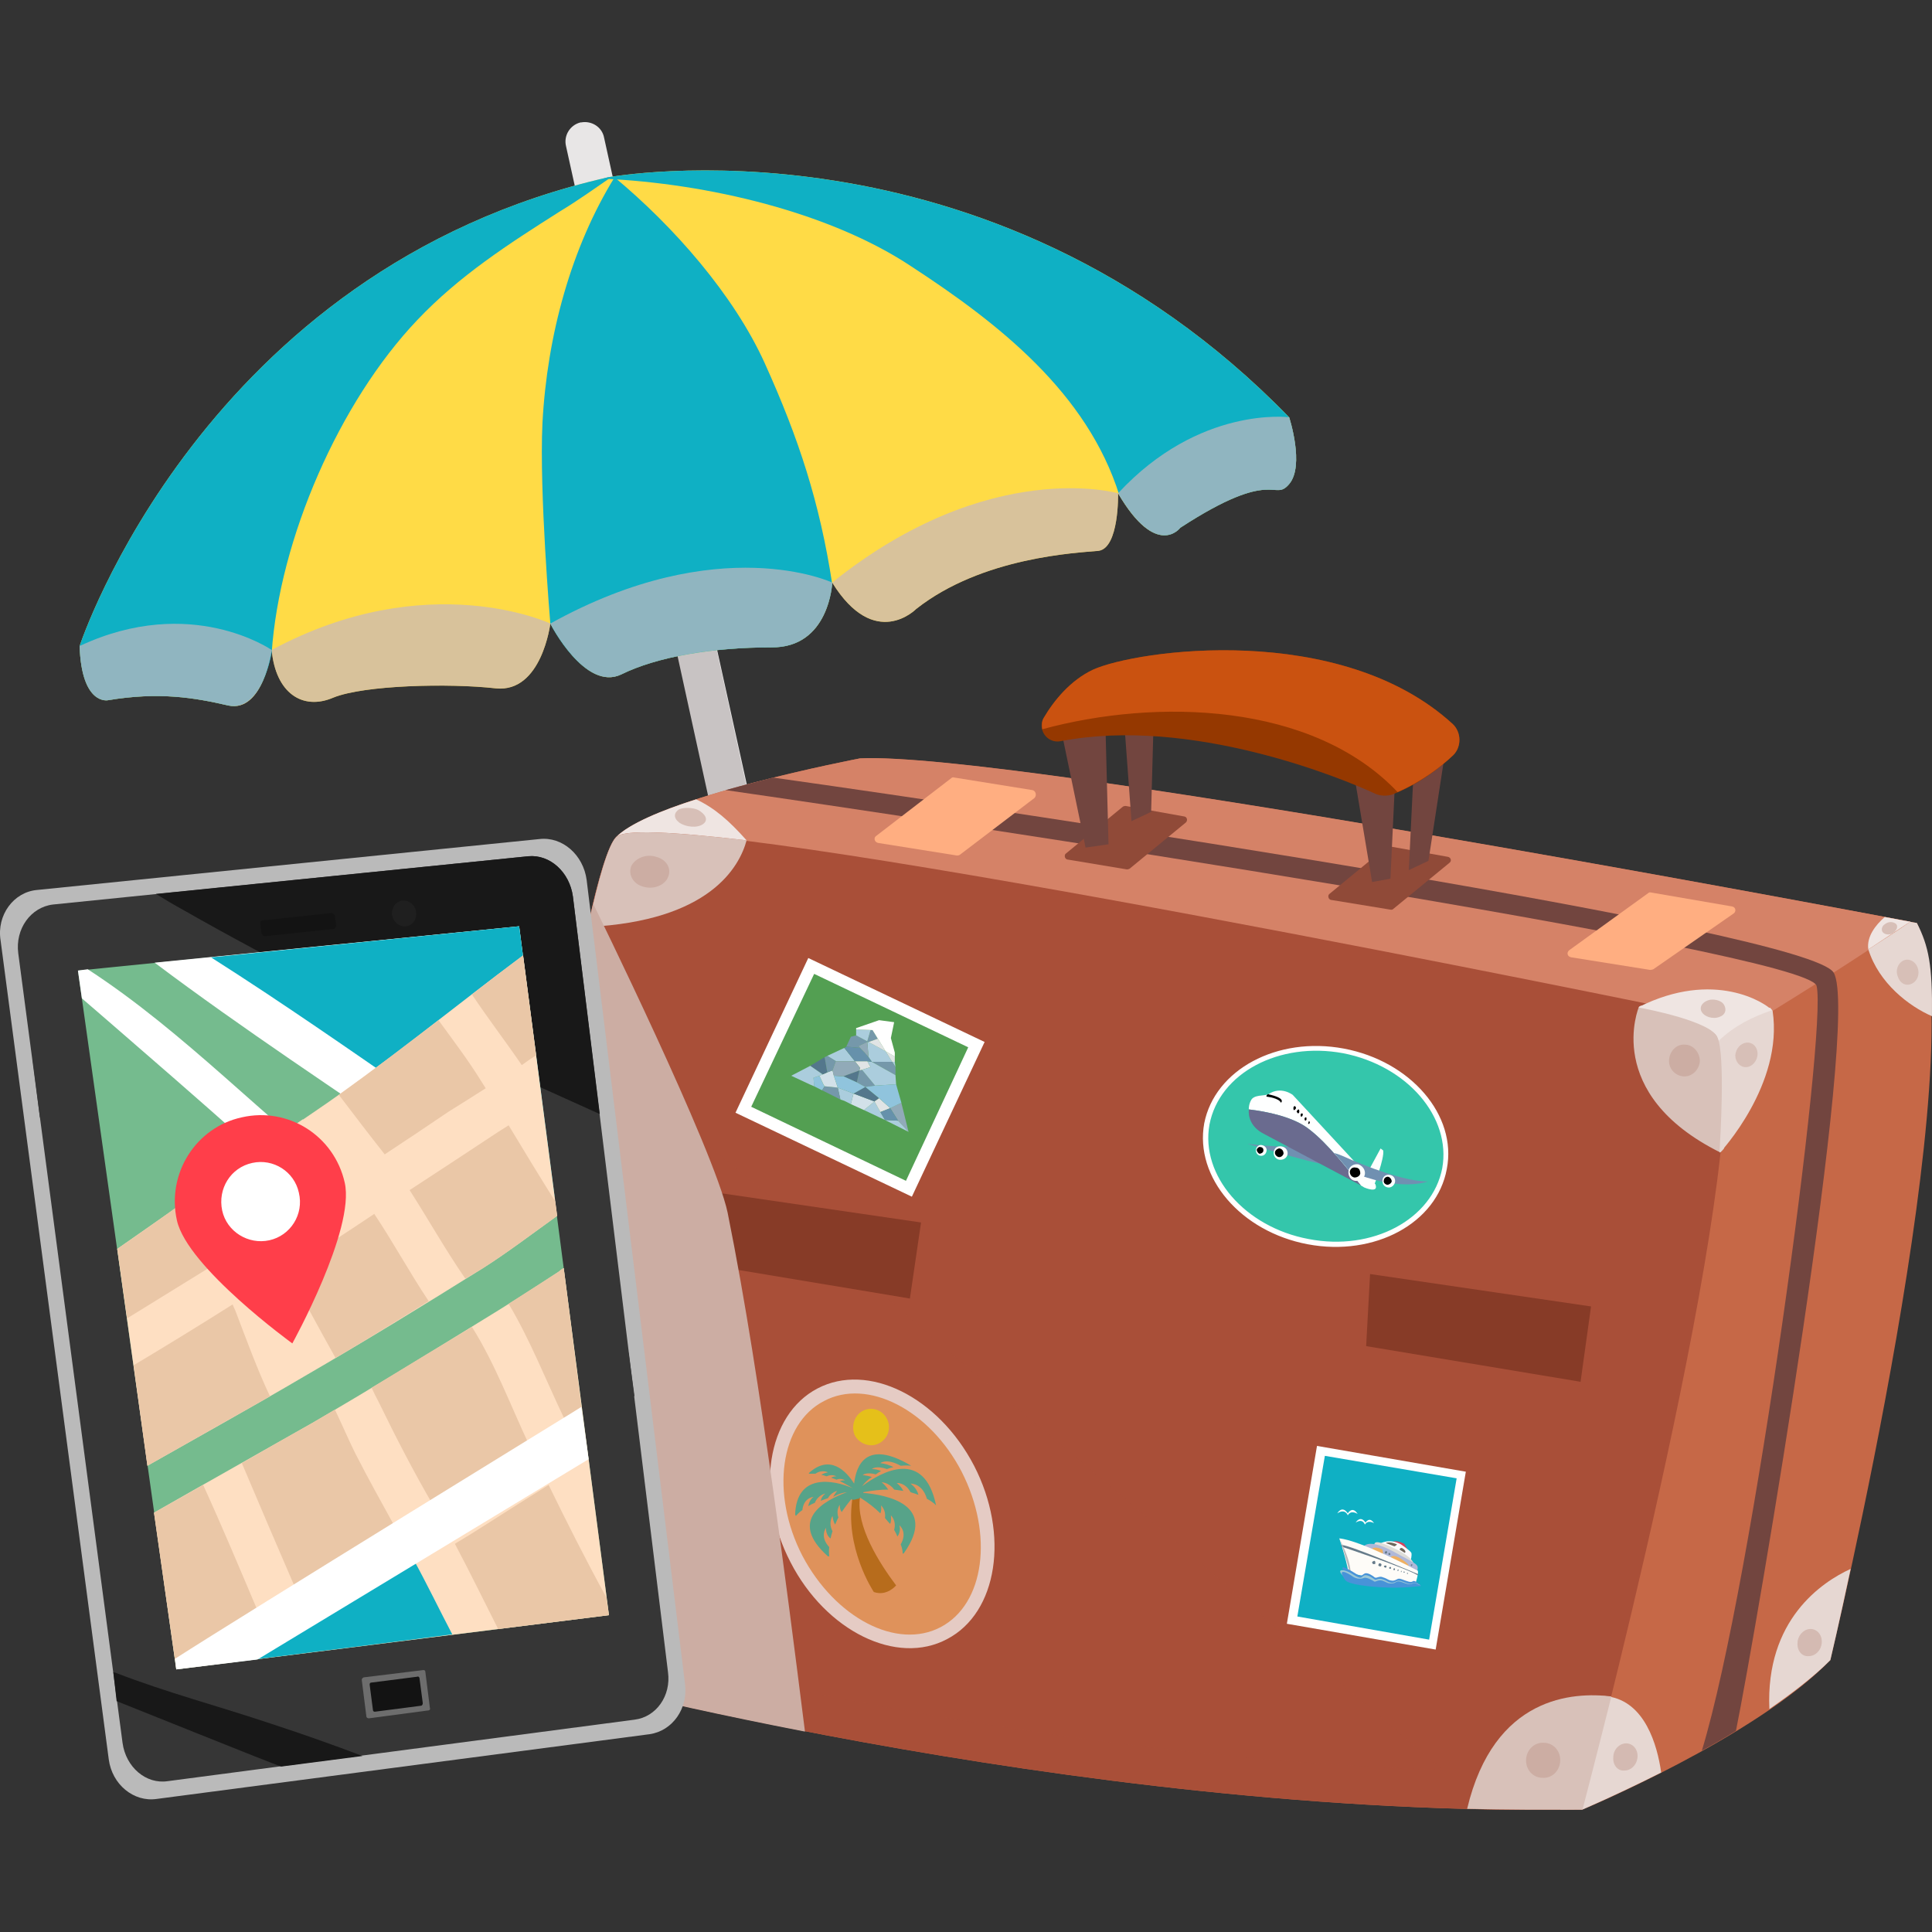 <svg width="52" height="52" viewBox="0 0 52 52" fill="none" xmlns="http://www.w3.org/2000/svg">
<rect x="0" y="0" width="52" height="52" fill="#333333" stroke="none"/>
<path d="M15.623 3.295H15.641C15.924 3.242 16.206 3.42 16.259 3.705L24.587 41.446H23.511L15.235 3.936C15.165 3.651 15.341 3.366 15.623 3.295Z" fill="#E8E6E6"/>
<g style="mix-blend-mode:multiply">
<path d="M19.559 23.706L17.247 13.136C17.6 13.047 17.935 12.869 18.218 12.602L20.582 23.403C20.229 23.486 19.888 23.587 19.559 23.706Z" fill="#C8C3C3"/>
</g>
<path d="M16.365 4.773C16.365 4.773 26.564 2.869 34.698 11.232C34.698 11.232 35.122 12.531 34.698 13.029C34.275 13.528 34.31 12.549 31.769 14.204C31.769 14.204 31.134 15.058 30.093 13.279C30.093 13.279 30.128 14.755 29.563 14.827C28.999 14.88 26.44 14.987 24.658 16.392C24.658 16.392 23.546 17.531 22.399 15.681C22.399 15.681 22.329 17.442 20.758 17.424C19.188 17.424 17.688 17.674 16.718 18.154C15.747 18.617 14.812 16.784 14.812 16.784C14.812 16.784 14.582 18.652 13.347 18.528C12.095 18.385 9.801 18.439 8.971 18.777C8.142 19.133 7.419 18.652 7.313 17.496C7.313 17.496 7.083 19.186 6.148 18.99C5.231 18.777 4.278 18.617 2.901 18.848C2.901 18.848 2.196 18.99 2.143 17.389C2.143 17.389 5.46 7.246 16.365 4.773Z" fill="#FFDB46"/>
<path d="M2.143 17.388C2.143 17.388 5.46 7.245 16.365 4.772C16.365 4.772 16.4 4.766 16.471 4.754C16.029 5.056 15.588 5.377 15.059 5.697C13.683 6.569 12.359 7.423 11.23 8.615C9.13 10.822 7.524 14.505 7.313 17.566C7.26 17.868 6.96 19.149 6.148 18.989C5.231 18.776 4.278 18.615 2.901 18.847C2.901 18.847 2.196 18.989 2.143 17.388Z" fill="#0FB0C4"/>
<path d="M16.541 4.773C18.129 6.09 19.753 7.941 20.582 9.773C21.5 11.802 22.064 13.528 22.399 15.716C22.382 15.93 22.205 17.442 20.758 17.425C19.188 17.425 17.688 17.674 16.718 18.154C15.765 18.599 14.847 16.873 14.812 16.784C14.812 16.784 14.512 13.243 14.6 11.393C14.724 9.026 15.377 6.659 16.541 4.773Z" fill="#0FB0C4"/>
<path d="M24.535 7.175C22.346 5.716 19.047 4.933 16.224 4.809C16.271 4.797 16.318 4.785 16.365 4.773C16.365 4.773 26.564 2.869 34.698 11.232C34.698 11.232 35.122 12.531 34.698 13.029C34.275 13.528 34.31 12.549 31.769 14.204C31.769 14.204 31.151 15.04 30.128 13.332C29.264 10.574 26.881 8.706 24.535 7.175Z" fill="#0FB0C4"/>
<g style="mix-blend-mode:multiply" opacity="0.7">
<path d="M2.143 17.388C5.142 15.982 7.313 17.495 7.313 17.495C7.313 17.495 7.083 19.185 6.148 18.989C5.231 18.776 4.278 18.616 2.901 18.847C2.901 18.847 2.196 18.989 2.143 17.388Z" fill="#C7B8BF"/>
<path d="M30.093 13.277C30.093 13.277 30.128 14.753 29.563 14.825C28.999 14.878 26.44 14.985 24.658 16.39C24.658 16.39 23.546 17.529 22.399 15.679C26.634 12.28 30.093 13.277 30.093 13.277Z" fill="#C7B8BF"/>
<path d="M34.698 11.231C34.698 11.231 35.122 12.53 34.698 13.028C34.275 13.527 34.31 12.548 31.769 14.203C31.769 14.203 31.134 15.057 30.093 13.277C32.281 10.911 34.698 11.231 34.698 11.231Z" fill="#C7B8BF"/>
<path d="M22.4 15.68C22.4 15.68 22.329 17.441 20.759 17.423C19.189 17.423 17.689 17.672 16.718 18.153C15.748 18.616 14.812 16.783 14.812 16.783C19.365 14.256 22.4 15.68 22.4 15.68Z" fill="#C7B8BF"/>
<path d="M14.812 16.782C14.812 16.782 14.582 18.651 13.347 18.526C12.094 18.384 9.8 18.437 8.971 18.775C8.142 19.131 7.418 18.651 7.312 17.494C11.512 15.234 14.812 16.782 14.812 16.782Z" fill="#C7B8BF"/>
</g>
<path d="M23.148 20.412C23.148 20.412 17.643 21.462 16.584 22.53C15.525 23.597 13.073 41.338 14.22 44.915C14.22 44.915 28.883 48.936 42.593 48.705C42.593 48.705 47.251 46.765 49.263 44.683C49.263 44.683 53.233 28.135 51.592 24.843C51.592 24.843 27.348 20.217 23.148 20.412Z" fill="#C66847"/>
<path d="M16.231 29.576C20.589 31.569 25.089 33.917 29.906 34.469C32.447 34.772 35.517 35.074 37.829 33.722C39.664 32.672 41.305 31.337 43.069 30.145C45.734 28.348 48.733 26.675 51.416 24.807C49.245 24.398 27.136 20.216 23.148 20.412C23.148 20.412 17.643 21.462 16.584 22.529C16.196 22.921 15.596 25.679 15.066 29.149C15.466 29.267 15.855 29.41 16.231 29.576Z" fill="#D58267"/>
<path d="M16.584 22.529C15.525 23.597 13.073 41.338 14.22 44.914C14.22 44.914 28.883 48.936 42.593 48.704C42.593 48.704 46.846 32.636 46.404 28.295C46.352 27.779 45.981 27.352 45.469 27.245C41.199 26.373 17.555 21.569 16.584 22.529Z" fill="#A94F38"/>
<path d="M38.888 31.461C38.623 32.884 36.983 33.756 35.218 33.418C33.453 33.098 32.218 31.674 32.483 30.251C32.748 28.827 34.389 27.955 36.153 28.294C37.935 28.614 39.135 30.037 38.888 31.461Z" fill="#34C6AB"/>
<path fill-rule="evenodd" clip-rule="evenodd" d="M35.2 33.49C33.4 33.152 32.148 31.693 32.412 30.234C32.695 28.793 34.371 27.885 36.171 28.223C37.971 28.561 39.223 30.02 38.941 31.462C38.676 32.921 37 33.828 35.2 33.49ZM36.153 28.348C34.424 28.027 32.818 28.881 32.553 30.269C32.306 31.64 33.506 33.027 35.218 33.348C36.947 33.686 38.553 32.814 38.818 31.444C39.065 30.074 37.882 28.686 36.153 28.348Z" fill="white"/>
<path d="M35.077 30.875C35.077 30.875 34.265 30.875 33.577 30.786C33.577 30.786 35.2 31.267 35.624 31.338L35.077 30.875Z" fill="#7090B1"/>
<path d="M36.982 31.908C36.982 31.908 37.265 31.178 37.229 30.965L37.159 30.911L36.735 31.694L36.982 31.908Z" fill="#FEFFFF"/>
<path d="M33.611 29.86C33.611 29.718 33.664 29.629 33.664 29.629C33.735 29.451 34.035 29.504 34.141 29.451C34.476 29.22 34.794 29.469 34.794 29.469C35.111 29.807 37.017 31.871 37.017 31.871C37.123 32.138 36.717 31.96 36.717 31.96L36.629 31.907C36.258 31.462 35.746 30.785 35.235 30.394C34.811 30.056 34.07 29.914 33.611 29.86Z" fill="#FEFFFF"/>
<path d="M35.235 30.393C35.747 30.785 36.259 31.461 36.629 31.906L34.018 30.518C33.665 30.34 33.594 30.055 33.612 29.86C34.071 29.913 34.812 30.055 35.235 30.393Z" fill="#6A6B8F"/>
<path d="M36.118 31.105C36.788 31.408 37.812 31.799 38.429 31.799C38.429 31.799 37.671 32.102 36.312 31.515C36.189 31.355 36.047 31.194 35.906 31.034C35.965 31.046 36.036 31.07 36.118 31.105Z" fill="#7090B1"/>
<path d="M34.124 29.521C34.124 29.521 34.424 29.557 34.477 29.681C34.477 29.681 34.636 29.557 34.124 29.45C34.124 29.45 34.036 29.521 34.124 29.521Z" fill="#010101"/>
<path d="M36.295 31.516C36.277 31.64 36.348 31.765 36.471 31.782C36.595 31.8 36.718 31.729 36.736 31.605C36.754 31.48 36.665 31.373 36.559 31.338C36.436 31.32 36.312 31.391 36.295 31.516Z" fill="#FEFFFF"/>
<path d="M36.33 31.533C36.33 31.604 36.365 31.675 36.454 31.693C36.524 31.693 36.595 31.658 36.612 31.587C36.612 31.497 36.577 31.426 36.489 31.426C36.418 31.409 36.348 31.444 36.33 31.533Z" fill="#010101"/>
<path d="M37.211 31.746C37.194 31.853 37.247 31.942 37.352 31.96C37.441 31.977 37.529 31.906 37.547 31.817C37.564 31.728 37.511 31.639 37.406 31.622C37.317 31.604 37.229 31.657 37.211 31.746Z" fill="#FEFFFF"/>
<path d="M37.247 31.764C37.229 31.818 37.264 31.871 37.335 31.889C37.388 31.889 37.441 31.853 37.458 31.8C37.458 31.747 37.423 31.693 37.37 31.675C37.317 31.658 37.247 31.711 37.247 31.764Z" fill="#010101"/>
<path d="M34.283 30.998C34.265 31.105 34.336 31.194 34.424 31.212C34.53 31.23 34.636 31.176 34.654 31.069C34.671 30.963 34.601 30.874 34.495 30.856C34.389 30.838 34.301 30.892 34.283 30.998Z" fill="#FEFFFF"/>
<path d="M34.318 30.998C34.3 31.069 34.353 31.123 34.406 31.14C34.477 31.158 34.53 31.105 34.547 31.052C34.547 30.98 34.512 30.927 34.441 30.909C34.389 30.909 34.336 30.945 34.318 30.998Z" fill="#010101"/>
<path d="M33.806 30.928C33.788 31.017 33.841 31.088 33.912 31.105C34 31.123 34.071 31.07 34.089 30.981C34.106 30.91 34.053 30.839 33.965 30.821C33.894 30.803 33.824 30.856 33.806 30.928Z" fill="#FEFFFF"/>
<path d="M33.824 30.946C33.824 30.982 33.859 31.035 33.895 31.053C33.948 31.053 34.001 31.017 34.001 30.982C34.018 30.928 33.983 30.875 33.93 30.875C33.895 30.857 33.842 30.892 33.824 30.946Z" fill="#010101"/>
<path d="M34.812 29.825C34.812 29.843 34.812 29.878 34.83 29.878C34.848 29.878 34.865 29.86 34.883 29.825C34.883 29.807 34.865 29.771 34.848 29.771C34.83 29.771 34.812 29.789 34.812 29.825Z" fill="#010101"/>
<path d="M34.9 29.914C34.9 29.931 34.918 29.949 34.936 29.967C34.953 29.967 34.971 29.949 34.971 29.914C34.971 29.896 34.971 29.878 34.953 29.86C34.936 29.86 34.918 29.878 34.9 29.914Z" fill="#010101"/>
<path d="M35.006 30.002C35.006 30.02 35.006 30.055 35.023 30.055C35.041 30.055 35.059 30.037 35.059 30.02C35.076 29.984 35.059 29.967 35.041 29.967C35.023 29.967 35.006 29.984 35.006 30.002Z" fill="#010101"/>
<path d="M35.112 30.108C35.112 30.126 35.112 30.144 35.13 30.162C35.148 30.162 35.165 30.144 35.165 30.126C35.165 30.091 35.165 30.073 35.148 30.073C35.13 30.073 35.112 30.091 35.112 30.108Z" fill="#010101"/>
<path d="M35.218 30.216C35.206 30.228 35.206 30.239 35.218 30.251C35.236 30.251 35.253 30.234 35.253 30.216C35.253 30.198 35.253 30.181 35.235 30.181C35.218 30.181 35.218 30.198 35.218 30.216Z" fill="#010101"/>
<path d="M38.553 44.256L34.759 43.597L35.553 39.042L39.329 39.7L38.553 44.256Z" fill="#0FB0C4"/>
<path fill-rule="evenodd" clip-rule="evenodd" d="M38.641 44.398L34.636 43.704L35.447 38.917L39.453 39.611L38.641 44.398ZM34.918 43.508L38.465 44.131L39.206 39.789L35.659 39.184L34.918 43.508Z" fill="white"/>
<path d="M35.994 40.732C35.994 40.732 36.118 40.5 36.276 40.732C36.276 40.732 36.4 40.518 36.541 40.749C36.541 40.749 36.365 40.625 36.276 40.785C36.276 40.785 36.206 40.589 35.994 40.732Z" fill="white"/>
<path d="M36.488 40.981C36.488 40.981 36.612 40.767 36.753 40.981C36.753 40.981 36.859 40.803 36.982 40.998C36.982 40.998 36.824 40.892 36.735 41.034C36.735 41.034 36.682 40.856 36.488 40.981Z" fill="white"/>
<path d="M37.458 41.513C37.458 41.513 37.546 41.424 37.793 41.549L37.952 41.816C37.952 41.816 37.723 41.584 37.458 41.513Z" fill="#D8415B"/>
<path d="M37.141 41.549C37.141 41.549 37.388 41.389 37.705 41.566C37.705 41.566 37.952 41.727 37.988 41.798C38.005 41.869 37.97 41.993 37.97 41.993C37.97 41.993 37.282 41.566 37.141 41.549Z" fill="#FCFBFC"/>
<path d="M38.041 42.207C38.041 42.207 38.2 42.011 37.6 41.709C36.982 41.406 37 41.513 36.982 41.602C36.982 41.602 37.829 41.833 38.041 42.207Z" fill="#DEDDD7"/>
<path d="M36.682 41.656C36.682 41.656 36.77 41.371 37.476 41.745C38.181 42.136 38.181 42.083 38.146 42.296L36.682 41.656Z" fill="#AFB8D8"/>
<path d="M37.423 41.922C37.423 41.922 37.476 41.798 37.74 41.976C38.005 42.154 37.882 42.154 37.882 42.154L37.423 41.922Z" fill="#EFB062"/>
<path d="M36.911 41.709C36.911 41.709 36.964 41.584 37.211 41.709L37.229 41.833L36.911 41.709Z" fill="#EFB062"/>
<path d="M36.047 41.406C36.047 41.406 36.241 41.976 36.294 42.331C36.294 42.331 37.476 42.598 38.094 42.634C38.094 42.634 38.182 42.367 38.164 42.278C38.164 42.278 36.629 41.46 36.047 41.406Z" fill="#FEFCF8"/>
<path d="M37.176 42.135C37.176 42.153 37.159 42.171 37.124 42.153C37.106 42.153 37.088 42.135 37.106 42.1C37.106 42.083 37.141 42.065 37.159 42.083C37.176 42.083 37.194 42.118 37.176 42.135Z" fill="#667B8A"/>
<path d="M37.018 42.081C37.018 42.099 36.983 42.099 36.965 42.099C36.947 42.099 36.93 42.064 36.93 42.046C36.947 42.028 36.965 42.011 37 42.011C37.018 42.028 37.018 42.046 37.018 42.081Z" fill="#667B8A"/>
<path d="M37.441 42.206C37.441 42.224 37.423 42.224 37.405 42.224C37.394 42.224 37.388 42.212 37.388 42.189C37.405 42.189 37.405 42.171 37.423 42.171C37.441 42.188 37.441 42.188 37.441 42.206Z" fill="#667B8A"/>
<path d="M37.423 41.833C37.423 41.851 37.405 41.851 37.388 41.851C37.37 41.851 37.37 41.833 37.37 41.816C37.37 41.798 37.388 41.798 37.405 41.798C37.417 41.81 37.423 41.821 37.423 41.833Z" fill="#667B8A"/>
<path d="M37.318 42.171C37.318 42.189 37.282 42.206 37.282 42.189C37.265 42.189 37.247 42.171 37.247 42.153C37.265 42.136 37.282 42.136 37.3 42.136C37.318 42.136 37.318 42.153 37.318 42.171Z" fill="#667B8A"/>
<path d="M37.547 42.242C37.547 42.26 37.529 42.26 37.512 42.26C37.5 42.248 37.5 42.236 37.512 42.224C37.512 42.213 37.518 42.207 37.529 42.207C37.547 42.224 37.547 42.224 37.547 42.242Z" fill="#667B8A"/>
<path d="M38.006 42.135C38.006 42.153 38.006 42.153 37.988 42.153C37.971 42.135 37.971 42.135 37.971 42.117C37.983 42.105 37.994 42.1 38.006 42.1C38.018 42.111 38.018 42.123 38.006 42.135Z" fill="#667B8A"/>
<path d="M37.635 42.278C37.635 42.278 37.635 42.278 37.617 42.278C37.605 42.278 37.605 42.272 37.617 42.26C37.617 42.248 37.623 42.242 37.635 42.242C37.647 42.254 37.647 42.266 37.635 42.278Z" fill="#667B8A"/>
<path d="M37.724 42.296C37.724 42.314 37.724 42.314 37.706 42.314C37.706 42.302 37.706 42.296 37.706 42.296C37.706 42.284 37.712 42.278 37.724 42.278C37.724 42.278 37.724 42.284 37.724 42.296Z" fill="#667B8A"/>
<path d="M37.776 42.313C37.776 42.325 37.782 42.331 37.794 42.331C37.794 42.331 37.8 42.325 37.812 42.313C37.812 42.313 37.806 42.307 37.794 42.296C37.782 42.296 37.776 42.301 37.776 42.313Z" fill="#667B8A"/>
<path d="M37.864 42.349C37.864 42.349 37.87 42.355 37.882 42.366C37.882 42.366 37.888 42.361 37.9 42.349C37.9 42.349 37.894 42.343 37.882 42.331C37.882 42.331 37.876 42.337 37.864 42.349Z" fill="#667B8A"/>
<path d="M37.67 41.709C37.67 41.709 37.688 41.62 37.776 41.691C37.864 41.762 37.811 41.797 37.811 41.797L37.67 41.709Z" fill="#6F675B"/>
<path d="M37.6 41.566C37.6 41.566 37.406 41.477 37.3 41.531L37.529 41.62C37.529 41.62 37.582 41.602 37.6 41.566Z" fill="#6F675B"/>
<path d="M37.335 41.798C37.318 41.816 37.3 41.816 37.282 41.816C37.282 41.798 37.265 41.78 37.265 41.78C37.282 41.763 37.3 41.745 37.318 41.745C37.335 41.763 37.335 41.78 37.335 41.798Z" fill="#667B8A"/>
<path d="M36.117 41.584H36.1L36.117 41.637H36.135C36.135 41.637 37.864 42.207 38.164 42.403V42.367C38.164 42.367 36.329 41.584 36.117 41.584Z" fill="#667B8A"/>
<path d="M36.065 41.441C36.065 41.441 36.188 41.673 36.276 41.94C36.312 42.046 36.364 42.278 36.347 42.313C36.329 42.349 36.312 42.278 36.259 42.064C36.223 41.94 36.135 41.637 36.065 41.441Z" fill="#B6B9BC"/>
<path d="M38.235 42.67C38.235 42.67 36.559 42.741 36.206 42.314C36.012 42.1 36.224 42.189 36.453 42.332C36.665 42.474 36.647 42.385 36.735 42.35C36.806 42.314 36.965 42.421 37 42.456C37.053 42.492 37.124 42.403 37.229 42.456C37.353 42.492 37.371 42.545 37.494 42.545C37.618 42.528 37.6 42.456 37.741 42.51C37.882 42.563 37.971 42.599 38.023 42.563C38.076 42.51 38.235 42.67 38.235 42.67Z" fill="#4893D8"/>
<path d="M38.235 42.67C38.235 42.67 36.541 42.848 36.135 42.403C35.941 42.19 36.224 42.243 36.435 42.386C36.665 42.528 36.629 42.439 36.718 42.403C36.806 42.368 36.947 42.475 37 42.51C37.035 42.546 37.088 42.457 37.229 42.51C37.335 42.546 37.37 42.599 37.476 42.599C37.6 42.581 37.582 42.51 37.741 42.564C37.882 42.617 37.953 42.653 38.006 42.617C38.076 42.564 38.235 42.67 38.235 42.67Z" fill="#9AC8D6"/>
<path d="M38.252 42.687C38.252 42.687 37.741 42.758 37.176 42.722C36.876 42.705 36.294 42.651 36.206 42.527C35.959 42.171 36.276 42.331 36.417 42.438C36.505 42.491 36.611 42.509 36.7 42.473C36.77 42.438 36.929 42.527 36.982 42.562C37.017 42.598 37.07 42.509 37.211 42.544C37.317 42.58 37.352 42.633 37.476 42.616C37.582 42.616 37.564 42.527 37.723 42.58C37.864 42.633 37.97 42.669 38.023 42.616C38.076 42.58 38.252 42.687 38.252 42.687Z" fill="#4893D8"/>
<path d="M25.407 43.955C24.137 44.631 22.355 43.741 21.437 41.962C20.519 40.182 20.819 38.207 22.09 37.531C23.36 36.873 25.142 37.763 26.06 39.542C26.978 41.304 26.678 43.279 25.407 43.955Z" fill="#F7AE69"/>
<path fill-rule="evenodd" clip-rule="evenodd" d="M25.495 44.114C24.137 44.844 22.231 43.901 21.278 42.05C20.308 40.182 20.643 38.082 22.002 37.371C23.36 36.659 25.248 37.584 26.219 39.453C27.172 41.303 26.854 43.403 25.495 44.114ZM22.178 37.709C20.996 38.314 20.731 40.2 21.596 41.873C22.478 43.545 24.137 44.417 25.319 43.794C26.501 43.172 26.748 41.303 25.884 39.613C25.019 37.94 23.343 37.086 22.178 37.709Z" fill="white"/>
<path d="M23.872 38.188C23.995 38.42 23.907 38.722 23.66 38.847C23.431 38.971 23.131 38.864 23.007 38.633C22.901 38.402 22.99 38.099 23.219 37.975C23.448 37.85 23.748 37.939 23.872 38.188Z" fill="#FFEF0D"/>
<path d="M24.119 42.671C23.677 42.084 23.025 41.07 23.148 40.287C23.183 40.002 22.972 40.109 22.954 40.269C22.707 41.639 23.519 42.849 23.519 42.849C23.872 42.974 24.119 42.671 24.119 42.671Z" fill="#BD7710"/>
<path d="M23.201 40.003C23.284 39.896 23.372 39.813 23.466 39.754C23.395 39.73 23.313 39.712 23.219 39.7C23.219 39.7 23.325 39.611 23.572 39.683C23.619 39.647 23.666 39.617 23.713 39.594C23.642 39.558 23.554 39.54 23.466 39.54C23.466 39.54 23.572 39.434 23.872 39.54C23.93 39.517 23.989 39.499 24.048 39.487C23.942 39.434 23.836 39.398 23.695 39.38C23.695 39.38 23.854 39.238 24.242 39.451C24.419 39.434 24.525 39.451 24.525 39.451C23.307 38.722 23.042 39.451 22.989 39.932C22.778 39.594 22.337 39.131 21.772 39.647C21.772 39.659 21.772 39.665 21.772 39.665C21.79 39.665 21.86 39.665 21.948 39.665C22.125 39.54 22.284 39.629 22.284 39.629C22.195 39.647 22.142 39.665 22.107 39.7C22.142 39.7 22.189 39.712 22.248 39.736C22.39 39.665 22.513 39.736 22.513 39.736C22.454 39.736 22.407 39.748 22.372 39.772C22.407 39.783 22.454 39.801 22.513 39.825C22.637 39.772 22.742 39.843 22.742 39.843C22.684 39.843 22.637 39.849 22.601 39.861C22.719 39.92 22.837 39.985 22.954 40.056C22.425 39.825 21.437 39.647 21.401 40.768C21.413 40.78 21.419 40.792 21.419 40.804C21.437 40.786 21.49 40.715 21.596 40.644C21.631 40.306 21.895 40.288 21.895 40.288C21.807 40.359 21.772 40.448 21.754 40.537C21.813 40.501 21.872 40.472 21.931 40.448C22.019 40.234 22.213 40.199 22.213 40.199C22.142 40.258 22.101 40.323 22.09 40.395C22.148 40.371 22.213 40.347 22.284 40.323C22.372 40.163 22.531 40.128 22.531 40.128C22.484 40.187 22.448 40.24 22.425 40.288C22.425 40.288 22.601 40.181 22.795 40.163C22.16 40.395 21.207 40.928 22.284 41.889C22.295 41.889 22.307 41.889 22.319 41.889C22.319 41.871 22.301 41.782 22.319 41.64C22.054 41.355 22.231 41.124 22.231 41.124C22.231 41.266 22.284 41.355 22.354 41.409C22.366 41.349 22.384 41.284 22.407 41.213C22.284 40.982 22.407 40.804 22.407 40.804C22.419 40.899 22.442 40.976 22.478 41.035C22.501 40.976 22.531 40.91 22.566 40.839C22.495 40.644 22.601 40.501 22.601 40.501C22.601 40.584 22.619 40.65 22.654 40.697C22.725 40.59 22.813 40.472 22.919 40.341C22.919 40.365 22.919 40.371 22.919 40.359C22.966 40.371 23.019 40.365 23.078 40.341C23.089 40.341 23.101 40.341 23.113 40.341C23.125 40.329 23.137 40.317 23.148 40.306C23.372 40.448 23.554 40.59 23.695 40.733C23.719 40.673 23.725 40.602 23.713 40.519C23.713 40.519 23.854 40.644 23.819 40.857C23.866 40.916 23.913 40.97 23.96 41.017C23.983 40.958 23.989 40.881 23.978 40.786C23.978 40.786 24.136 40.928 24.066 41.177C24.101 41.237 24.131 41.296 24.154 41.355C24.207 41.284 24.242 41.177 24.207 41.053C24.207 41.053 24.436 41.231 24.242 41.569C24.295 41.693 24.295 41.782 24.295 41.818C24.307 41.818 24.319 41.812 24.331 41.8C25.248 40.501 23.872 40.234 23.236 40.181C23.236 40.169 23.236 40.163 23.236 40.163C23.483 40.116 23.707 40.092 23.907 40.092C23.854 40.021 23.819 39.967 23.73 39.896C23.73 39.896 23.925 39.896 24.066 40.092C24.148 40.104 24.23 40.116 24.313 40.128C24.277 40.056 24.225 39.985 24.136 39.914C24.136 39.914 24.366 39.896 24.507 40.163C24.589 40.187 24.66 40.211 24.719 40.234C24.701 40.145 24.63 40.021 24.507 39.932C24.507 39.932 24.825 39.914 24.948 40.341C25.125 40.43 25.195 40.519 25.195 40.519C24.878 38.989 23.748 39.594 23.201 40.003Z" fill="#34C6AB"/>
<path d="M24.454 31.996L20.008 29.878L21.843 25.999L26.272 28.117L24.454 31.996Z" fill="#539F52"/>
<path fill-rule="evenodd" clip-rule="evenodd" d="M24.543 32.209L19.796 29.949L21.755 25.785L26.501 28.045L24.543 32.209ZM20.219 29.789L24.384 31.782L26.06 28.188L21.913 26.212L20.219 29.789Z" fill="white"/>
<path d="M24.102 28.722L24.084 28.579H24.014L24.102 28.722Z" fill="#ABCDDD"/>
<path d="M23.467 28.579L24.102 28.935V28.722L24.014 28.579H23.467Z" fill="#7598AA"/>
<path d="M23.537 29.646L23.255 29.878L23.82 30.145L23.696 29.931L23.537 29.646Z" fill="#ABCDDD"/>
<path d="M22.972 29.433L22.901 29.718L23.254 29.878L23.537 29.646L22.972 29.433Z" fill="#D2E1E9"/>
<path d="M22.972 29.433L22.549 29.273L22.619 29.593L22.725 29.629L22.902 29.718L22.972 29.433Z" fill="#ABCDDD"/>
<path d="M22.689 28.97H22.707L23.06 29.13L23.131 28.81L22.689 28.97Z" fill="#54778C"/>
<path d="M23.289 29.255L22.972 29.433L23.536 29.647L23.66 29.558L23.289 29.255Z" fill="#54778C"/>
<path d="M23.061 29.131L23.29 29.256L23.555 29.22L23.202 28.793L23.131 28.811L23.061 29.131Z" fill="#7598AA"/>
<path d="M23.131 28.811L23.202 28.793L23.431 28.722L23.343 28.562H23.202H23.008L23.149 28.74L23.131 28.811Z" fill="#E0E4E5"/>
<path d="M23.537 29.647L23.696 29.931L23.961 29.825L23.661 29.558L23.537 29.647Z" fill="#E0E4E5"/>
<path d="M24.172 30.162L24.454 30.465L24.26 29.682L23.96 29.824L24.172 30.162Z" fill="#91AAB8"/>
<path d="M24.172 30.163L23.819 30.145L24.455 30.465L24.172 30.163Z" fill="#ABCDDD"/>
<path d="M23.96 29.825L23.784 29.897L23.695 29.932L23.819 30.146L24.172 30.163L23.96 29.825Z" fill="#6691AB"/>
<path d="M22.495 28.561H23.007L22.724 28.205L22.266 28.419L22.495 28.561Z" fill="#ABCDDD"/>
<path d="M23.837 28.294L23.378 28.045H23.343L23.378 28.454L23.466 28.579H24.013L23.837 28.294Z" fill="#ABCDDD"/>
<path d="M23.342 28.562L23.431 28.722L23.201 28.793L23.554 29.22L24.119 29.185L24.101 28.936L23.466 28.58L23.342 28.562Z" fill="#ABCDDD"/>
<path d="M23.114 28.153L23.343 28.046H23.378L23.625 27.957L23.484 27.726H23.431L23.343 28.028L23.043 27.868L22.902 27.904L22.778 28.17L23.149 28.206L23.114 28.153Z" fill="#7598AA"/>
<path d="M24.013 28.579H24.084V28.436L23.837 28.294L24.013 28.579Z" fill="#E0E4E5"/>
<path d="M22.195 29.238L22.16 29.185L22.054 28.953L21.895 29.007L21.913 29.238L22.125 29.345L22.195 29.238Z" fill="#90C4DD"/>
<path d="M22.196 29.238L22.125 29.344L22.619 29.593L22.549 29.273L22.196 29.238Z" fill="#7598AA"/>
<path d="M23.484 27.726L23.625 27.957L23.378 28.046L23.837 28.295L23.484 27.726Z" fill="#E0E4E5"/>
<path d="M23.431 27.725L23.043 27.707V27.868L23.343 28.028L23.431 27.725Z" fill="#ABCDDD"/>
<path d="M23.484 27.725L23.837 28.295L24.084 28.437V28.33L23.978 27.939L24.066 27.512L23.661 27.458L23.043 27.672V27.707L23.484 27.725Z" fill="white"/>
<path d="M22.178 28.9L22.055 28.953L22.143 28.917L22.178 28.9Z" fill="#D2E1E9"/>
<path d="M22.443 28.952L22.408 28.81L22.266 28.863L22.143 28.917L22.055 28.952L22.161 29.183L22.196 29.237L22.549 29.273L22.443 28.952Z" fill="#D2E1E9"/>
<path d="M23.29 29.255L23.661 29.558L23.961 29.825L24.261 29.682L24.119 29.184L23.555 29.22L23.29 29.255Z" fill="#90C4DD"/>
<path d="M23.202 28.563H23.343L23.467 28.58L23.378 28.456L23.273 28.331L23.149 28.207L22.779 28.171L22.726 28.207L23.008 28.563H23.202Z" fill="#6691AB"/>
<path d="M23.113 28.152L23.149 28.205L23.272 28.33L23.378 28.454L23.343 28.045L23.113 28.152Z" fill="#91AAB8"/>
<path d="M23.29 29.256L23.061 29.131L22.708 28.971L22.443 28.953L22.549 29.274L22.973 29.434L23.29 29.256Z" fill="#90C4DD"/>
<path d="M22.213 28.881L22.178 28.899L22.143 28.917L22.266 28.864L22.196 28.454L21.808 28.686L22.143 28.917L22.213 28.881Z" fill="#54778C"/>
<path d="M21.896 29.007L22.055 28.954L22.143 28.918L21.808 28.687L21.296 28.954L21.79 29.185L21.913 29.238L21.896 29.007Z" fill="#ABCDDD"/>
<path d="M22.407 28.811L22.495 28.561L22.266 28.419L22.195 28.455L22.266 28.864L22.407 28.811Z" fill="#7598AA"/>
<path d="M22.442 28.953L22.707 28.971H22.689L23.131 28.811L23.148 28.74L23.007 28.562H22.495L22.407 28.811L22.442 28.953Z" fill="#91AAB8"/>
<g style="mix-blend-mode:multiply" opacity="0.3">
<path d="M27.207 37.778C23.73 34.931 20.254 31.568 16.478 28.863C15.631 34.309 14.925 41.978 15.614 44.131C15.614 44.131 27.065 47.28 38.835 47.636C34.953 44.38 31.142 40.999 27.207 37.778Z" fill="#A94F38"/>
</g>
<path d="M46.723 46.587C47.287 43.793 50.093 27.387 49.352 26.177C48.664 25.056 27.525 21.871 20.802 20.928C20.219 21.088 20.166 21.088 19.531 21.266C24.86 22.031 48.646 25.608 48.893 26.533C49.193 27.689 47.181 42.601 45.805 47.12C46.111 46.954 46.417 46.776 46.723 46.587Z" fill="#72453F"/>
<path d="M25.601 20.946L23.589 22.494C23.501 22.547 23.536 22.672 23.642 22.689L25.759 23.027C25.783 23.027 25.806 23.022 25.83 23.01L27.842 21.479C27.912 21.408 27.877 21.284 27.789 21.266L25.689 20.928C25.654 20.916 25.624 20.922 25.601 20.946Z" fill="#FFAE81"/>
<path d="M30.224 21.71L28.689 22.973C28.636 23.009 28.654 23.116 28.724 23.133L30.33 23.4C30.354 23.4 30.377 23.394 30.401 23.383L31.918 22.137C31.971 22.084 31.953 21.995 31.883 21.977L30.295 21.692C30.271 21.692 30.248 21.698 30.224 21.71Z" fill="#904A38"/>
<path d="M37.318 22.796L35.783 24.059C35.73 24.095 35.747 24.202 35.818 24.22L37.441 24.486C37.465 24.486 37.483 24.481 37.494 24.469L39.012 23.223C39.082 23.17 39.047 23.081 38.977 23.063L37.388 22.778C37.365 22.778 37.341 22.784 37.318 22.796Z" fill="#904A38"/>
<path d="M44.358 24.041L42.24 25.572C42.152 25.643 42.188 25.75 42.293 25.767L44.411 26.105C44.446 26.105 44.475 26.099 44.499 26.088L46.652 24.593C46.74 24.54 46.722 24.415 46.617 24.397L44.446 24.023C44.411 24.012 44.381 24.018 44.358 24.041Z" fill="#FFAE81"/>
<path d="M28.583 19.753L29.218 22.813L29.836 22.724L29.748 19.343L28.583 19.753Z" fill="#72453F"/>
<path d="M30.242 19.219L30.454 22.101L30.983 21.852L31.054 19.254L30.242 19.219Z" fill="#72453F"/>
<path d="M36.418 20.678L36.93 23.739L37.424 23.65L37.583 20.269L36.418 20.678Z" fill="#72453F"/>
<path d="M38.077 20.145L37.918 23.419L38.447 23.169L38.906 20.18L38.077 20.145Z" fill="#72453F"/>
<path d="M28.548 19.949C28.195 20.02 27.913 19.646 28.089 19.326C28.372 18.846 28.813 18.312 29.413 18.027C30.577 17.493 36.065 16.71 39.1 19.486C39.329 19.7 39.347 20.091 39.117 20.323C38.765 20.66 38.2 21.105 37.459 21.39C37.318 21.426 37.176 21.426 37.035 21.372C36.118 20.945 32.059 19.273 28.548 19.949Z" fill="#953800"/>
<path d="M39.099 19.486C36.065 16.71 30.577 17.493 29.412 18.027C28.812 18.312 28.371 18.846 28.089 19.326C28.036 19.415 28.036 19.522 28.053 19.628C31.124 18.792 35.323 18.899 37.617 21.319C38.27 21.034 38.8 20.625 39.117 20.323C39.346 20.091 39.329 19.7 39.099 19.486Z" fill="#CA5210"/>
<path d="M18.826 32.031L18.72 33.989L24.49 34.95L24.79 32.903L18.826 32.031Z" fill="#873B27"/>
<path d="M36.876 34.291L36.77 36.231L42.541 37.191L42.823 35.163L36.876 34.291Z" fill="#873B27"/>
<path d="M46.458 30.358C46.652 29.38 47.04 28.419 46.193 27.636C45.735 27.209 44.746 27.155 44.164 27.066C44.141 27.078 44.123 27.09 44.111 27.102C44.111 27.102 43.123 29.433 46.299 31.017C46.299 31.017 46.352 30.981 46.405 30.91C46.405 30.732 46.423 30.548 46.458 30.358Z" fill="#D8C1B9"/>
<path d="M47.64 27.119C47.481 27.172 47.305 27.19 47.111 27.19C47.099 27.178 47.087 27.172 47.075 27.172C46.899 27.256 46.722 27.345 46.546 27.439C46.369 27.528 46.211 27.635 46.052 27.724C46.14 27.795 46.211 27.849 46.228 27.92C46.44 28.418 46.299 30.696 46.281 31.016C46.293 31.016 46.299 31.016 46.299 31.016C46.299 31.016 48.01 29.183 47.71 27.208C47.71 27.208 47.693 27.172 47.64 27.119Z" fill="#E6D7D2"/>
<path d="M46.229 27.92C46.24 27.944 46.252 27.974 46.264 28.009C46.67 27.618 47.164 27.369 47.693 27.191C47.517 26.995 46.141 26.087 44.111 27.102V27.119C44.323 27.155 46.052 27.493 46.229 27.92Z" fill="#EFE5E2"/>
<path d="M45.752 28.561C45.735 28.793 45.541 28.988 45.311 28.971C45.082 28.953 44.905 28.757 44.923 28.526C44.941 28.277 45.135 28.099 45.347 28.116C45.576 28.116 45.752 28.33 45.752 28.561Z" fill="#CCADA3"/>
<path d="M47.305 28.366C47.305 28.544 47.164 28.722 46.987 28.722C46.829 28.722 46.705 28.579 46.705 28.401C46.723 28.223 46.846 28.081 47.005 28.063C47.164 28.045 47.305 28.17 47.305 28.366Z" fill="#D7BFB7"/>
<path d="M46.282 27.369C46.105 27.441 45.858 27.369 45.788 27.209C45.735 27.067 45.858 26.942 46.035 26.907C46.176 26.889 46.352 26.942 46.405 27.049C46.476 27.174 46.441 27.316 46.282 27.369Z" fill="#D7BFB7"/>
<path d="M20.095 22.618C19.619 22.084 19.231 21.746 18.737 21.515C17.784 21.817 16.937 22.173 16.584 22.529C16.796 22.316 18.119 22.387 20.095 22.618Z" fill="#EFE5E2"/>
<path d="M18.279 22.138C18.455 22.263 18.773 22.298 18.931 22.174C19.073 22.067 18.984 21.907 18.79 21.8C18.631 21.729 18.402 21.729 18.279 21.782C18.137 21.871 18.12 22.014 18.279 22.138Z" fill="#D7BFB7"/>
<path d="M51.999 27.351C52.016 25.981 51.91 25.465 51.593 24.842C51.593 24.842 51.275 24.789 51.416 24.807C51.063 25.056 50.64 25.323 50.287 25.554C50.569 26.461 51.381 27.084 51.999 27.351Z" fill="#E6D7D2"/>
<path d="M50.728 24.682C50.481 24.895 50.234 25.215 50.286 25.553C50.657 25.304 51.045 25.055 51.416 24.806C51.275 24.788 51.028 24.735 50.728 24.682Z" fill="#EFE5E2"/>
<path d="M51.61 26.035C51.68 26.212 51.61 26.408 51.451 26.479C51.292 26.551 51.133 26.462 51.08 26.284C51.01 26.123 51.08 25.928 51.222 25.857C51.363 25.785 51.539 25.857 51.61 26.035Z" fill="#D7BFB7"/>
<path d="M51.011 25.055C50.94 25.162 50.781 25.18 50.693 25.109C50.622 25.055 50.64 24.931 50.728 24.877C50.816 24.806 50.922 24.806 50.993 24.842C51.081 24.877 51.081 24.984 51.011 25.055Z" fill="#D7BFB7"/>
<path d="M44.711 47.707C44.605 46.959 44.27 45.803 43.282 45.66C42.294 45.5 41.606 47.529 41.994 48.703C42.194 48.703 42.394 48.703 42.594 48.703C42.594 48.703 43.511 48.312 44.711 47.707Z" fill="#E6D7D2"/>
<path d="M39.488 48.685C40.523 48.709 41.559 48.715 42.594 48.703C42.594 48.703 42.911 47.493 43.37 45.66C42.347 45.536 40.212 45.642 39.488 48.685Z" fill="#D8C1B9"/>
<path d="M41.993 47.406C41.975 47.672 41.764 47.868 41.517 47.85C41.252 47.85 41.058 47.619 41.075 47.352C41.093 47.085 41.305 46.89 41.552 46.907C41.816 46.907 42.011 47.139 41.993 47.406Z" fill="#CCADA3"/>
<path d="M14.22 44.914C14.22 44.914 15.19 45.181 16.884 45.572C16.884 42.583 14.943 41.925 13.92 41.782C13.92 43.17 14.008 44.273 14.22 44.914Z" fill="#D8C1B9"/>
<path d="M14.767 43.793C14.714 44.06 14.873 44.309 15.12 44.363C15.367 44.416 15.614 44.238 15.667 43.989C15.72 43.722 15.561 43.473 15.314 43.42C15.067 43.366 14.82 43.544 14.767 43.793Z" fill="#CCADA3"/>
<path d="M44.075 47.262C44.075 47.476 43.916 47.654 43.722 47.654C43.546 47.672 43.405 47.511 43.422 47.298C43.422 47.102 43.564 46.942 43.74 46.924C43.916 46.907 44.075 47.049 44.075 47.262Z" fill="#D4BAB2"/>
<path d="M47.623 45.999C48.24 45.572 48.822 45.127 49.264 44.682C49.264 44.682 49.493 43.721 49.81 42.227C49.034 42.582 47.517 43.597 47.623 45.999Z" fill="#E6D7D2"/>
<path d="M49.034 44.184C49.034 44.397 48.875 44.575 48.681 44.575C48.505 44.593 48.364 44.433 48.381 44.219C48.381 44.041 48.523 43.863 48.699 43.846C48.876 43.828 49.034 43.97 49.034 44.184Z" fill="#D4BAB2"/>
<path d="M16.584 22.529C16.372 22.743 16.108 23.633 15.825 24.949C19.107 24.789 19.901 23.33 20.095 22.618C18.119 22.387 16.796 22.316 16.584 22.529Z" fill="#D8C1B9"/>
<path d="M16.99 23.311C16.902 23.543 17.043 23.792 17.308 23.863C17.59 23.952 17.89 23.827 17.978 23.614C18.084 23.383 17.943 23.133 17.661 23.062C17.396 22.973 17.096 23.098 16.99 23.311Z" fill="#CCADA3"/>
<g style="mix-blend-mode:multiply">
<path d="M19.584 32.638C19.231 30.965 15.967 24.328 15.967 24.328C15.908 24.565 15.849 24.826 15.79 25.111C15.778 25.134 15.773 25.158 15.773 25.182C15.714 25.479 15.649 25.787 15.578 26.107C15.578 26.143 15.572 26.178 15.561 26.214C15.502 26.546 15.443 26.89 15.384 27.246C15.373 27.27 15.367 27.299 15.367 27.335C15.296 27.703 15.231 28.082 15.173 28.474C15.173 28.498 15.167 28.521 15.155 28.545C14.343 33.759 13.637 40.894 14.026 44.008C14.026 44.008 14.031 44.008 14.043 44.008C14.055 44.127 14.067 44.239 14.079 44.346C14.079 44.358 14.079 44.364 14.079 44.364C14.102 44.459 14.12 44.548 14.132 44.631C14.143 44.643 14.149 44.66 14.149 44.684C14.173 44.767 14.196 44.844 14.22 44.916C14.22 44.916 17.166 45.734 21.666 46.606C21.384 44.364 21.101 42.157 20.801 40.04C20.448 37.567 20.078 35.093 19.584 32.638Z" fill="#CCADA3"/>
</g>
<path d="M17.484 46.676L4.215 48.419C3.597 48.508 3.015 48.028 2.927 47.352L0.015 25.305C-0.091 24.629 0.368 24.006 1.003 23.953L14.52 22.583C15.137 22.512 15.702 23.01 15.79 23.686L18.437 45.323C18.525 45.982 18.102 46.587 17.484 46.676Z" fill="#BABABA"/>
<path d="M17.079 46.285L4.515 47.94C3.933 48.029 3.386 47.566 3.298 46.907L0.492 25.662C0.404 25.003 0.827 24.416 1.427 24.345L14.22 23.046C14.802 22.992 15.332 23.473 15.42 24.131L17.979 45.004C18.067 45.644 17.661 46.214 17.079 46.285Z" fill="#363636"/>
<g style="mix-blend-mode:screen">
<path d="M4.956 24.505C7.426 25.911 9.914 27.156 12.455 28.313C13.69 28.882 14.926 29.434 16.143 29.985L15.42 24.131C15.331 23.473 14.802 22.992 14.22 23.046L4.197 24.06C4.444 24.214 4.697 24.363 4.956 24.505Z" fill="#181818"/>
</g>
<path d="M2.927 29.718C2.633 29.552 2.339 29.386 2.044 29.22C1.656 28.995 1.268 28.763 0.88 28.526L1.074 30.074C1.709 30.395 2.344 30.733 2.997 31.053C2.856 30.626 2.838 30.163 2.927 29.718Z" fill="#363636"/>
<path d="M16.919 36.409C16.319 36.112 15.719 35.822 15.119 35.537C15.19 35.982 15.207 36.445 15.172 36.907C15.607 37.062 16.043 37.216 16.478 37.37C16.678 37.441 16.878 37.512 17.078 37.583L16.919 36.409Z" fill="#363636"/>
<g style="mix-blend-mode:screen">
<path d="M7.568 47.547L9.756 47.263C8.944 46.954 8.121 46.663 7.286 46.391C5.909 45.928 4.48 45.554 3.104 45.02C3.08 45.02 3.063 45.014 3.051 45.003L3.139 45.786C3.192 45.803 7.427 47.512 7.568 47.547Z" fill="#181818"/>
</g>
<path d="M8.979 25.002L7.126 25.198C7.091 25.198 7.056 25.162 7.038 25.109L7.003 24.86C7.003 24.806 7.038 24.771 7.074 24.771L8.926 24.575C8.962 24.575 8.997 24.61 9.014 24.646L9.05 24.913C9.05 24.949 9.014 25.002 8.979 25.002Z" fill="#131313"/>
<path d="M11.537 46.035L9.931 46.249C9.896 46.249 9.861 46.231 9.861 46.196L9.737 45.217C9.737 45.181 9.755 45.163 9.79 45.146L11.396 44.95C11.431 44.95 11.449 44.968 11.449 45.003L11.572 45.982C11.59 46 11.555 46.035 11.537 46.035Z" fill="#6D6D6D"/>
<path d="M11.325 45.911L10.09 46.071C10.055 46.071 10.037 46.053 10.037 46.018L9.949 45.341C9.949 45.306 9.967 45.288 9.985 45.288L11.237 45.128C11.255 45.11 11.29 45.146 11.29 45.163L11.379 45.84C11.379 45.875 11.361 45.911 11.325 45.911Z" fill="#131313"/>
<path d="M11.202 24.559C11.22 24.755 11.097 24.915 10.92 24.933C10.744 24.95 10.585 24.808 10.55 24.63C10.532 24.434 10.655 24.256 10.832 24.239C11.008 24.221 11.185 24.363 11.202 24.559Z" fill="#1F1F1F"/>
<path d="M2.098 26.124L4.744 44.932L16.39 43.473L13.973 24.931L2.098 26.124Z" fill="#75BB8E"/>
<path d="M11.255 32.013H14.89L13.973 24.931L4.162 25.91C6.527 27.689 9.103 29.38 11.538 31.052C11.714 31.177 11.238 31.853 11.255 32.013Z" fill="white"/>
<path d="M7.726 31.746L9.615 32.013C7.127 30.127 4.991 27.796 2.362 26.088L2.098 26.123L2.204 26.871C2.204 26.871 6.915 30.928 7.726 31.746Z" fill="white"/>
<path d="M11.273 29.54C12.526 30.394 13.708 31.302 14.926 32.191L13.973 24.931L5.68 25.768C7.585 26.978 9.42 28.259 11.273 29.54Z" fill="#0FB0C4"/>
<path d="M8.185 37.048C9.809 36.105 11.414 35.127 13.002 34.13C13.673 33.703 14.326 33.205 14.996 32.724L14.079 25.714C12.191 27.119 10.391 28.614 8.45 29.931C6.668 31.141 4.921 32.386 3.156 33.614L3.968 39.451C5.38 38.65 6.791 37.867 8.185 37.048Z" fill="#FEDFC2"/>
<path d="M14.431 28.401L14.079 25.714C13.62 26.058 13.161 26.408 12.702 26.764C13.126 27.404 13.62 28.045 14.043 28.667C14.173 28.573 14.302 28.484 14.431 28.401Z" fill="#EAC7A7"/>
<path d="M12.085 29.913C12.402 29.718 12.737 29.504 13.073 29.291C13.026 29.219 12.984 29.154 12.949 29.095C12.596 28.525 12.19 27.992 11.802 27.458C10.92 28.134 10.038 28.81 9.12 29.468C9.526 30.002 9.932 30.536 10.355 31.07C10.932 30.69 11.508 30.305 12.085 29.913Z" fill="#EAC7A7"/>
<path d="M13.69 30.288C13.596 30.347 13.502 30.407 13.408 30.466C12.619 30.988 11.825 31.51 11.025 32.032C11.537 32.832 11.996 33.651 12.525 34.416C12.69 34.321 12.849 34.226 13.002 34.131C13.672 33.704 14.325 33.206 14.996 32.726L14.943 32.334C14.519 31.658 14.096 30.964 13.69 30.288Z" fill="#EAC7A7"/>
<path d="M7.656 32.831C8.232 32.464 8.803 32.09 9.368 31.71C8.962 31.194 8.556 30.66 8.15 30.127C7.491 30.578 6.838 31.034 6.191 31.497C6.521 32.042 6.844 32.594 7.162 33.152C7.327 33.045 7.491 32.938 7.656 32.831Z" fill="#FEDFC2"/>
<path d="M8.997 33.383C8.574 33.65 8.15 33.917 7.727 34.184C8.168 34.967 8.591 35.768 9.032 36.551C9.868 36.053 10.703 35.542 11.538 35.02C11.026 34.255 10.585 33.437 10.073 32.672C9.72 32.909 9.362 33.146 8.997 33.383Z" fill="#EAC7A7"/>
<path d="M4.921 32.37C4.333 32.797 3.744 33.212 3.156 33.615L3.421 35.484C4.209 34.997 4.997 34.511 5.785 34.025C5.521 33.455 5.238 32.922 4.921 32.37Z" fill="#EAC7A7"/>
<path d="M6.332 35.269C6.308 35.222 6.285 35.168 6.261 35.109C5.379 35.667 4.491 36.212 3.597 36.746L3.967 39.451C5.061 38.828 6.173 38.205 7.267 37.583C6.914 36.835 6.632 36.052 6.332 35.269Z" fill="#EAC7A7"/>
<path d="M15.049 34.22C14.332 34.694 13.602 35.157 12.861 35.608C11.397 36.515 9.915 37.422 8.415 38.294C7.003 39.095 5.574 39.896 4.145 40.714L4.744 44.931L16.39 43.472L15.173 34.131C15.126 34.154 15.085 34.184 15.049 34.22Z" fill="#FEDFC2"/>
<path d="M11.661 40.518C12.425 40.044 13.19 39.563 13.954 39.077C14.037 39.017 14.131 38.952 14.237 38.881C13.743 37.831 13.319 36.692 12.702 35.714C11.796 36.259 10.896 36.805 10.002 37.351C10.061 37.481 10.126 37.612 10.196 37.742C10.655 38.685 11.131 39.611 11.661 40.518Z" fill="#EAC7A7"/>
<path d="M14.766 39.967C14.178 40.335 13.596 40.703 13.02 41.071C12.761 41.237 12.502 41.397 12.243 41.551C12.649 42.316 13.02 43.081 13.408 43.846L16.39 43.473L16.319 42.992C15.772 41.996 15.261 40.981 14.766 39.967Z" fill="#EAC7A7"/>
<path d="M15.649 37.867L15.173 34.131C15.126 34.154 15.084 34.184 15.049 34.22C14.59 34.516 14.137 34.807 13.69 35.092C14.273 36.07 14.696 37.156 15.19 38.188C15.343 38.069 15.496 37.962 15.649 37.867Z" fill="#EAC7A7"/>
<path d="M8.944 42.174C9.52 41.83 10.091 41.486 10.655 41.142C10.285 40.466 9.914 39.808 9.561 39.114C9.385 38.758 9.209 38.349 9.014 37.939C8.814 38.058 8.614 38.176 8.414 38.295C7.779 38.651 7.144 39.013 6.509 39.38C6.985 40.502 7.462 41.623 7.956 42.761C8.285 42.56 8.614 42.364 8.944 42.174Z" fill="#EAC7A7"/>
<path d="M12.173 43.989C11.855 43.384 11.467 42.583 11.132 41.978C10.444 42.405 9.579 42.797 8.838 43.206C8.638 43.289 8.444 43.378 8.256 43.473C8.114 43.508 7.938 43.508 7.867 43.562C7.879 43.586 7.903 43.615 7.938 43.651C7.867 43.698 7.797 43.74 7.726 43.776C7.215 44.078 6.738 44.398 6.279 44.736L10.514 44.203L12.173 43.989Z" fill="#0FB0C4"/>
<path d="M6.932 43.348C6.456 42.227 5.98 41.088 5.468 39.967C5.033 40.216 4.592 40.465 4.145 40.715L4.709 44.665C5.45 44.238 6.191 43.799 6.932 43.348Z" fill="#EAC7A7"/>
<path d="M15.843 39.274L15.649 37.868C15.649 37.868 6.562 43.455 4.709 44.647L4.744 44.932L6.932 44.665L15.843 39.274Z" fill="white"/>
<path d="M8.415 32.118C8.591 32.901 8.097 33.684 7.321 33.862C6.526 34.04 5.75 33.542 5.574 32.759C5.415 31.958 5.909 31.175 6.685 30.997C7.462 30.82 8.238 31.318 8.415 32.118Z" fill="white"/>
<path fill-rule="evenodd" clip-rule="evenodd" d="M9.279 31.834C9.562 33.098 7.868 36.158 7.868 36.158C7.868 36.158 5.044 34.112 4.762 32.848C4.48 31.585 5.274 30.34 6.509 30.073C7.762 29.788 8.997 30.571 9.279 31.834ZM8.044 32.101C7.921 31.532 7.356 31.176 6.791 31.3C6.209 31.425 5.856 31.994 5.98 32.581C6.103 33.151 6.685 33.507 7.25 33.382C7.815 33.258 8.185 32.688 8.044 32.101Z" fill="#FF3E4A"/>
</svg>
